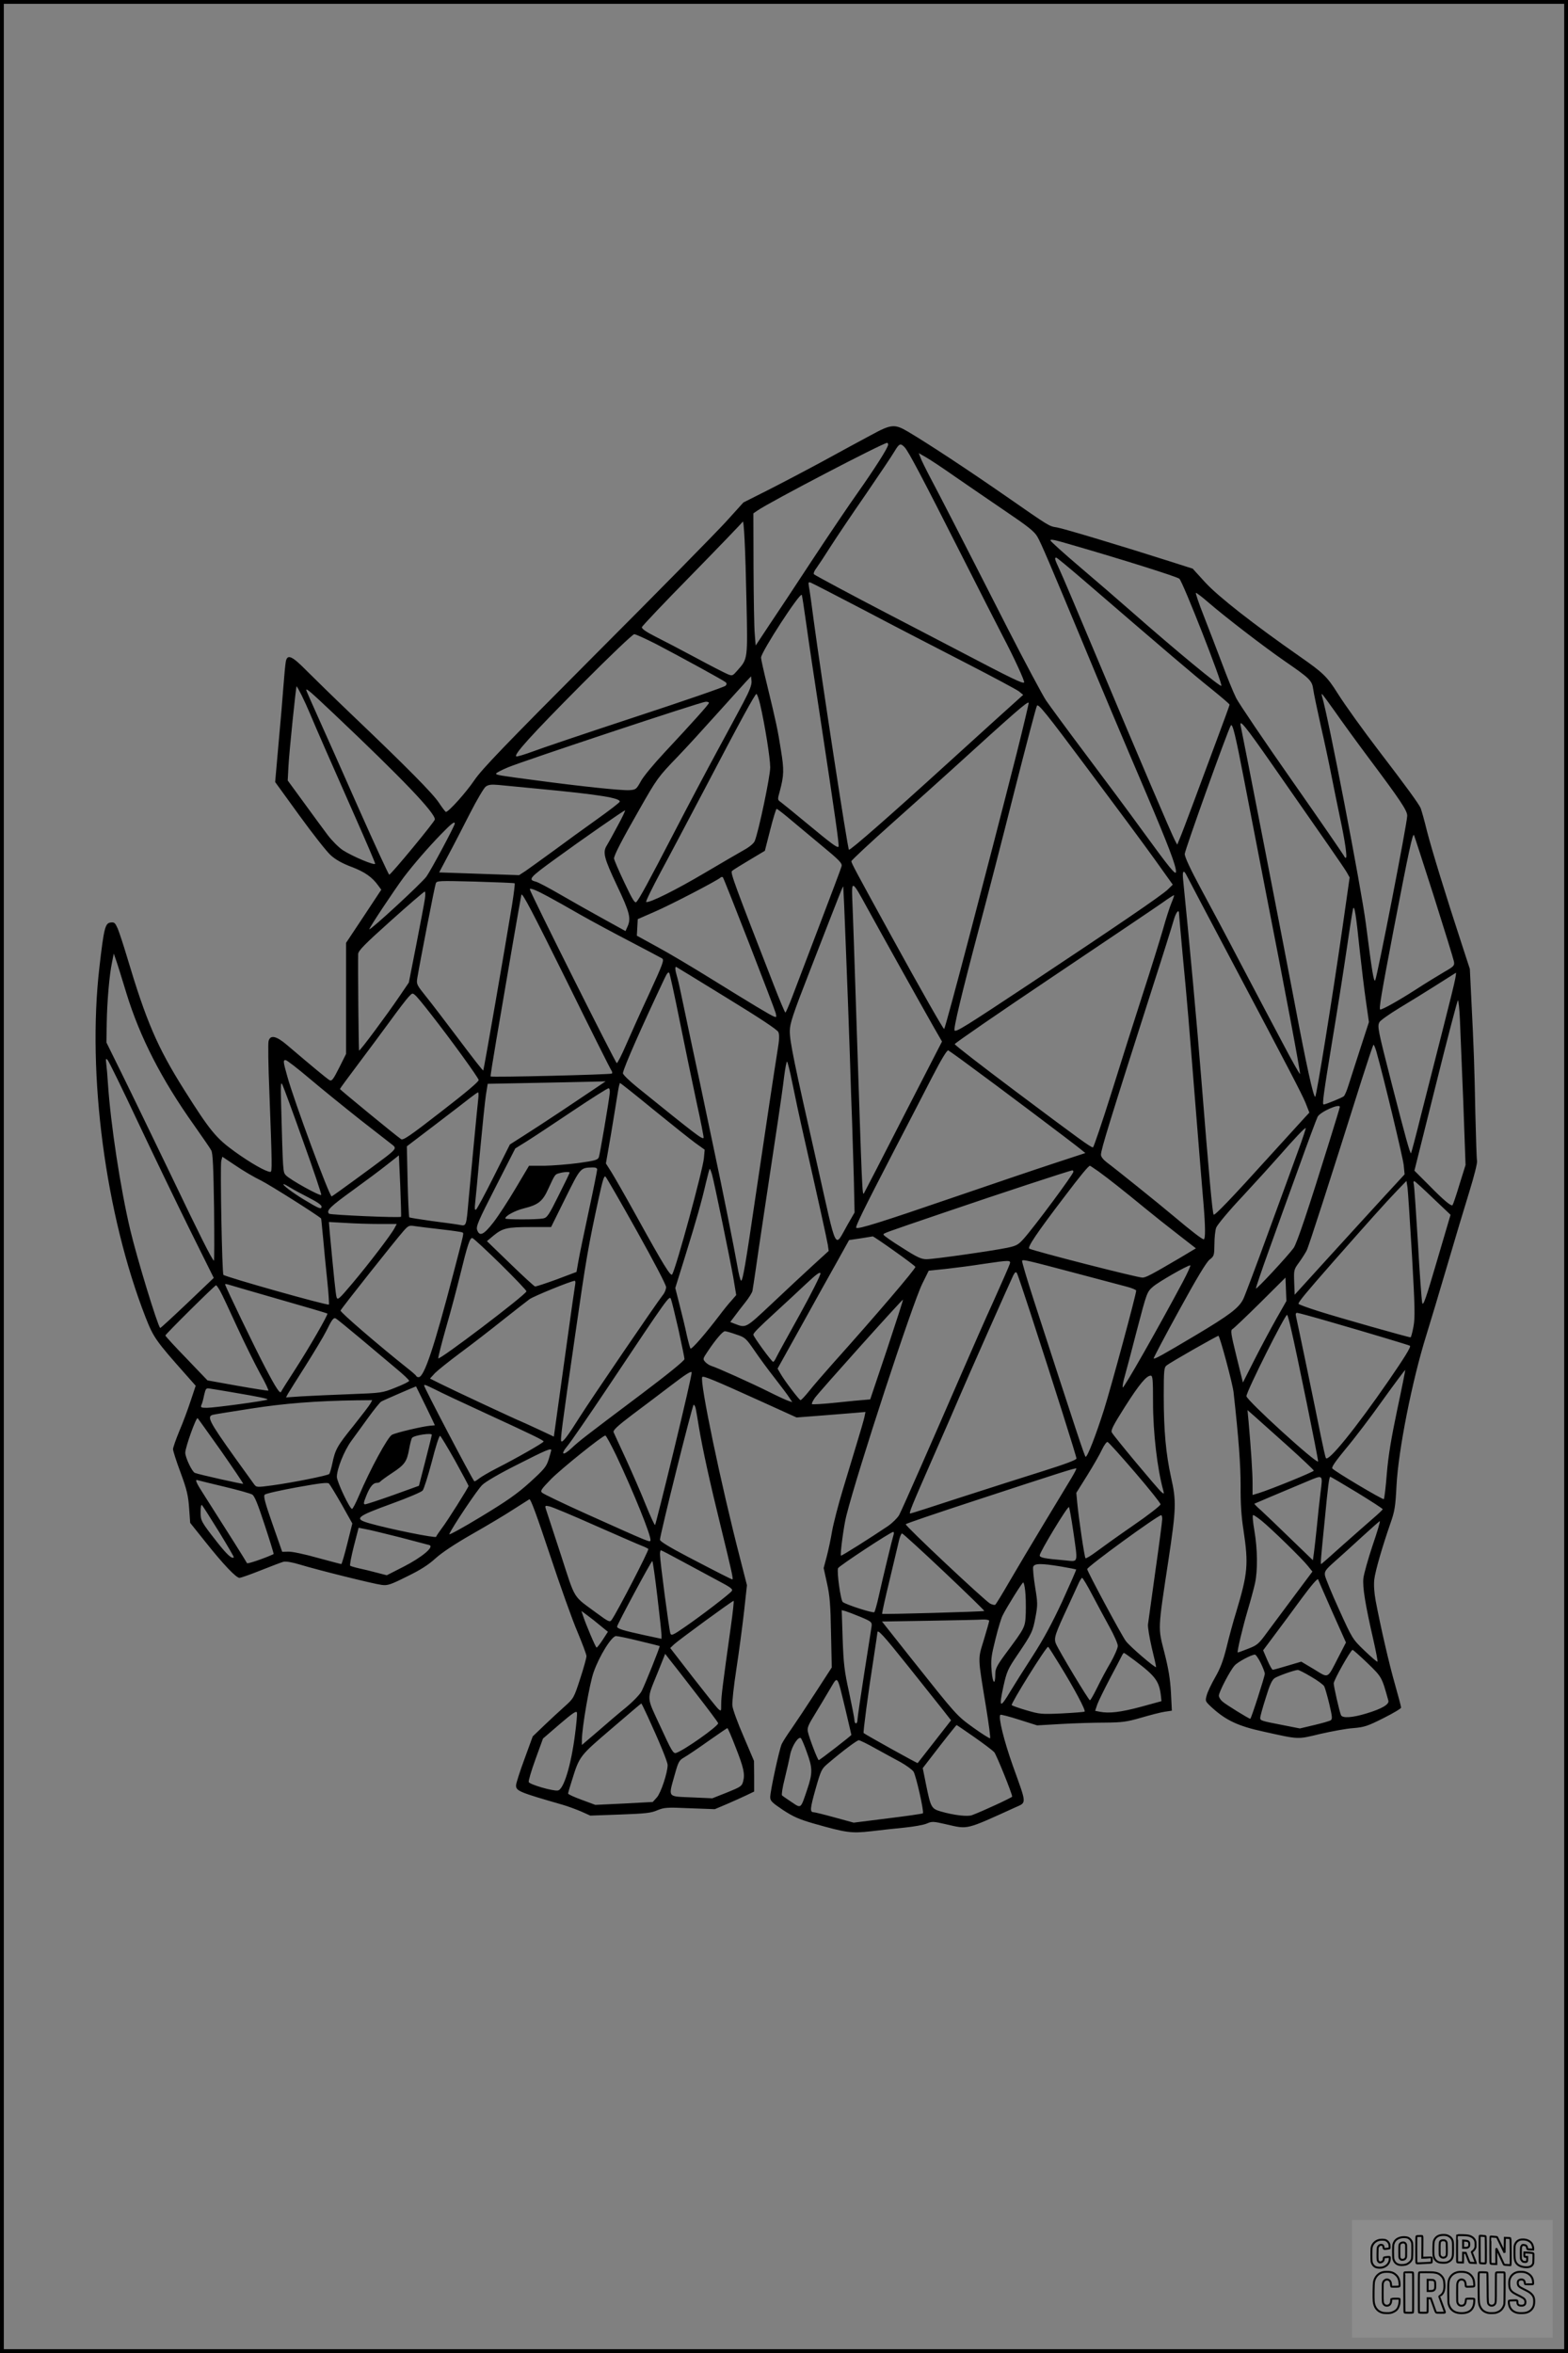 <?xml version="1.0" encoding="UTF-8"?>
<svg xmlns="http://www.w3.org/2000/svg" version="1.0" width="1024pt" height="1536pt" viewBox="0 0 1024 1536" preserveAspectRatio="xMidYMid meet">
  <rect x="0" y="0" width="1024" height="1536" fill="#808080" stroke="none"/>
  <g transform="translate(0.00 0.00) scale(1)">
    <g transform="translate(0,1536) scale(0.1,-0.1)" fill="#000000" stroke="none">
      <path d="M5685 12518 c-60 -32 -202 -109 -315 -171 -113 -61 -275 -146 -360 -189 l-155 -78 -115 -127 c-63 -69 -445 -458 -849 -862 -604 -606 -744 -752 -793 -824 -54 -80 -169 -208 -186 -207 -4 1 -24 27 -45 59 -39 60 -210 233 -572 578 -110 105 -240 232 -290 282 -100 102 -130 114 -139 59 -3 -18 -10 -89 -15 -158 -5 -69 -19 -237 -32 -375 l-22 -250 158 -218 c87 -120 179 -237 205 -260 32 -29 75 -53 136 -76 87 -33 135 -67 175 -123 l19 -26 -115 -174 -115 -173 0 -363 0 -362 -45 -90 c-39 -77 -48 -89 -63 -81 -15 8 -115 91 -276 228 -71 61 -111 70 -122 27 -4 -14 -2 -162 5 -327 18 -482 19 -527 7 -527 -28 0 -131 59 -231 131 -124 89 -164 138 -333 406 -175 278 -247 446 -373 868 -23 77 -50 159 -60 183 -17 38 -22 43 -46 40 -36 -4 -44 -33 -74 -294 -81 -702 40 -1612 302 -2284 52 -132 67 -153 266 -377 l61 -69 -33 -99 c-18 -55 -51 -144 -74 -197 -22 -54 -41 -107 -41 -118 0 -11 22 -80 49 -152 41 -111 50 -149 56 -231 l7 -98 100 -125 c117 -147 200 -234 222 -234 9 0 71 22 139 49 67 27 134 52 148 56 16 4 58 -3 110 -19 111 -34 477 -125 531 -132 39 -5 56 0 166 55 89 43 141 77 187 119 41 37 125 93 237 157 95 54 216 126 268 160 52 33 100 64 107 68 8 5 47 -101 133 -359 67 -202 148 -430 181 -506 32 -77 59 -148 59 -159 0 -11 -18 -77 -41 -147 -41 -126 -42 -128 -102 -182 -34 -30 -94 -86 -135 -125 l-73 -70 -54 -148 c-30 -81 -55 -159 -55 -172 0 -36 22 -45 300 -125 36 -10 92 -31 125 -45 l60 -27 195 7 c164 6 203 10 243 28 45 18 61 20 211 13 l164 -6 78 33 c44 19 102 45 129 58 l50 24 0 100 -1 100 -68 160 c-38 87 -71 177 -73 200 -3 22 9 130 26 240 17 110 39 278 50 374 l19 173 -44 172 c-125 482 -266 1158 -248 1187 6 10 80 -21 378 -156 l238 -108 157 12 c86 7 187 15 225 18 l68 6 -7 -34 c-4 -18 -25 -92 -47 -163 -22 -72 -64 -212 -94 -311 -30 -99 -61 -220 -70 -270 -8 -49 -24 -124 -35 -166 l-20 -75 22 -100 c18 -80 23 -141 26 -324 l5 -225 -107 -165 c-59 -91 -129 -196 -156 -235 -27 -38 -56 -83 -64 -100 -16 -35 -75 -307 -75 -347 0 -24 13 -36 83 -83 67 -44 105 -61 202 -89 212 -60 244 -65 375 -50 63 8 162 18 220 24 58 6 121 17 142 26 34 15 42 15 128 -5 144 -33 123 -38 449 110 77 35 78 15 -14 271 -58 163 -97 319 -82 334 3 3 58 -11 123 -32 l117 -37 156 9 c86 5 215 9 286 9 115 1 143 5 237 32 58 17 127 35 154 39 l47 7 -6 119 c-5 87 -16 156 -43 261 -42 165 -44 138 27 605 50 333 52 383 17 537 -34 155 -48 305 -48 534 0 163 2 185 18 197 25 21 330 194 339 194 9 0 93 -313 99 -369 33 -296 46 -472 46 -611 -1 -114 5 -203 19 -290 33 -221 28 -280 -47 -530 -20 -63 -48 -168 -64 -234 -22 -88 -41 -138 -74 -195 -24 -42 -49 -94 -55 -116 -11 -40 -11 -40 33 -81 92 -84 172 -122 339 -158 234 -52 218 -51 368 -15 74 17 171 35 215 38 73 6 95 13 198 65 64 32 116 63 116 69 0 7 -18 75 -40 152 -39 136 -93 372 -126 545 -10 55 -13 104 -9 140 7 58 53 215 105 365 28 79 33 108 40 246 12 233 102 687 195 984 24 77 85 280 135 450 50 171 116 390 146 487 30 97 53 187 50 200 -3 13 -7 151 -11 308 -6 308 -10 424 -26 740 l-10 205 -49 150 c-108 329 -202 636 -231 750 -16 66 -35 133 -41 149 -11 27 -94 141 -274 376 -101 132 -220 297 -269 375 -68 108 -94 133 -243 237 -304 212 -537 394 -622 487 l-81 89 -157 50 c-297 95 -690 213 -729 219 -53 8 -47 5 -335 205 -248 172 -503 340 -638 420 -88 52 -110 50 -245 -24z m115 -61 c0 -19 -87 -155 -201 -317 -53 -74 -185 -270 -294 -435 -108 -165 -236 -358 -284 -429 l-86 -130 -6 75 c-4 41 -7 235 -8 431 l-1 357 28 19 c79 55 813 438 845 441 4 1 7 -5 7 -12z m109 -18 c25 -28 111 -190 371 -704 117 -231 238 -469 270 -530 75 -143 144 -294 138 -300 -9 -9 -76 23 -423 205 -187 98 -392 204 -455 237 -248 129 -485 256 -494 264 -5 5 1 22 16 41 13 18 56 83 94 143 39 61 142 214 230 341 87 127 171 252 186 278 31 52 39 55 67 25z m326 -189 c77 -53 224 -154 327 -224 151 -102 193 -135 213 -170 23 -39 85 -184 300 -701 115 -278 250 -598 414 -982 140 -330 191 -463 191 -503 0 -28 -38 18 -225 275 -76 105 -238 323 -360 485 -122 162 -240 323 -264 358 -23 35 -135 244 -248 465 -327 642 -442 865 -504 982 -32 61 -63 123 -68 139 l-11 28 47 -27 c27 -15 111 -71 188 -125z m-1360 -818 c8 -374 9 -372 -57 -446 -34 -39 -35 -40 -68 -26 -19 8 -113 56 -209 108 -97 52 -216 114 -264 138 -59 30 -87 50 -85 60 2 8 149 163 328 345 179 183 327 337 330 343 8 19 18 -174 25 -522z m2125 371 c329 -95 688 -208 702 -221 23 -20 285 -688 274 -699 -8 -8 -291 225 -596 493 -75 66 -222 193 -328 283 -106 90 -192 168 -192 173 0 10 24 5 140 -29z m75 -229 c534 -460 732 -629 838 -713 64 -52 117 -97 117 -101 0 -4 -38 -108 -84 -231 -46 -123 -115 -309 -154 -414 -39 -104 -78 -208 -88 -230 l-16 -39 -15 28 c-24 46 -243 558 -498 1166 -128 305 -244 579 -259 609 -27 58 -31 71 -18 71 4 0 84 -66 177 -146z m-1420 -203 c187 -99 482 -251 655 -340 173 -89 328 -172 344 -184 l28 -23 -193 -174 c-106 -96 -247 -224 -314 -285 -354 -322 -624 -559 -631 -552 -9 8 -180 1125 -230 1497 -13 102 -27 200 -31 219 -5 31 -4 33 13 27 10 -4 172 -87 359 -185z m2237 56 c106 -92 365 -291 497 -382 164 -113 179 -127 187 -183 3 -26 26 -132 49 -237 24 -104 55 -250 69 -322 14 -73 40 -197 56 -275 34 -159 50 -268 39 -268 -4 0 -9 6 -12 13 -3 7 -154 227 -337 488 -183 261 -348 505 -367 542 -19 38 -60 139 -92 225 -33 87 -86 226 -119 310 -33 83 -56 152 -52 152 5 0 42 -28 82 -63z m-2627 -137 c14 -102 55 -376 91 -610 100 -659 126 -841 120 -847 -8 -9 -41 15 -204 150 -83 69 -161 132 -173 141 -22 15 -22 16 -6 73 27 102 28 138 7 266 -21 135 -31 180 -90 424 -22 89 -40 170 -40 180 0 36 252 424 266 410 2 -2 15 -86 29 -187z m-977 -136 c164 -86 433 -233 450 -247 9 -7 9 -13 1 -23 -6 -8 -273 -100 -593 -205 -319 -105 -621 -207 -670 -226 -49 -18 -96 -32 -103 -31 -25 5 92 135 426 471 187 188 333 327 343 327 10 0 75 -30 146 -66z m566 -381 c-31 -59 -110 -205 -174 -323 -64 -118 -188 -352 -275 -520 -172 -332 -230 -438 -249 -458 -10 -10 -25 14 -79 128 -37 78 -67 148 -67 156 0 21 52 122 165 319 116 204 122 212 250 345 56 58 171 184 257 280 87 96 172 191 190 210 l33 35 3 -32 c2 -23 -12 -61 -54 -140z m-2885 50 c16 -32 41 -87 56 -123 38 -91 145 -335 296 -676 71 -160 129 -296 129 -302 0 -15 -147 47 -211 88 -28 19 -70 61 -99 99 -27 36 -97 131 -155 211 l-106 145 5 95 c5 96 49 520 53 520 2 0 16 -26 32 -57z m214 -125 c448 -424 657 -643 657 -687 0 -14 -287 -361 -298 -361 -4 0 -95 197 -202 438 -106 240 -226 510 -267 600 -40 89 -73 164 -73 167 0 14 25 -8 183 -157z m2781 65 c31 -134 66 -352 66 -413 0 -57 -75 -416 -101 -480 -6 -15 -33 -38 -69 -58 -32 -18 -149 -86 -259 -151 -186 -110 -360 -197 -381 -189 -5 2 39 91 96 198 58 107 184 346 281 530 237 453 334 630 343 630 4 0 15 -30 24 -67z m3752 -45 c43 -62 144 -201 224 -308 206 -275 250 -341 250 -375 0 -48 -195 -1047 -209 -1074 -9 -15 -20 48 -61 369 -30 232 -247 1358 -286 1483 -3 9 -3 17 -1 17 2 0 40 -51 83 -112z m-4086 54 c0 -9 -107 -128 -291 -325 -70 -75 -140 -159 -155 -189 -28 -50 -31 -53 -72 -56 -48 -4 -321 25 -612 64 -244 32 -260 35 -260 44 0 5 35 23 78 41 100 42 1260 427 1290 428 12 1 22 -3 22 -7z m2010 -328 c-191 -751 -464 -1791 -474 -1801 -4 -5 -147 246 -348 612 -233 424 -258 471 -258 483 0 6 120 118 267 249 147 131 322 288 388 348 418 380 498 450 503 437 1 -4 -34 -152 -78 -328z m901 -694 l118 -165 -32 -31 c-37 -37 -343 -245 -902 -616 -418 -277 -480 -316 -491 -305 -9 9 46 239 161 672 53 198 157 601 231 895 75 294 140 543 146 553 8 16 60 -48 330 -410 176 -235 374 -502 439 -593z m768 618 c349 -500 466 -668 486 -702 l19 -34 -47 -329 c-63 -441 -170 -1103 -178 -1103 -12 0 -57 204 -130 590 -55 293 -347 1791 -356 1829 -13 55 29 3 206 -251z m-184 -100 c31 -161 94 -486 140 -723 129 -658 225 -1167 225 -1195 0 -8 -51 82 -113 200 -63 118 -185 350 -272 515 -86 165 -205 388 -263 495 -68 126 -105 206 -105 225 0 24 280 805 301 839 11 18 31 -65 87 -356z m-4600 -58 c391 -37 530 -60 522 -84 -2 -6 -68 -57 -148 -114 -79 -56 -207 -149 -284 -206 -77 -56 -159 -115 -182 -131 l-43 -28 -261 9 -261 9 61 115 c34 63 97 186 141 272 44 86 90 164 102 173 18 13 36 15 83 11 33 -3 155 -15 270 -26z m1617 -183 c35 -29 130 -109 211 -176 131 -108 148 -126 143 -146 -3 -13 -70 -190 -147 -392 -77 -202 -157 -412 -177 -465 -21 -54 -40 -98 -43 -98 -3 0 -38 82 -77 183 -253 649 -283 730 -272 741 6 6 57 38 113 71 l102 61 35 137 c19 75 38 137 42 137 3 0 35 -24 70 -53z m-1109 -59 c-30 -57 -62 -114 -70 -127 -28 -44 -19 -81 65 -259 85 -179 95 -217 69 -273 l-12 -27 -145 80 c-80 44 -206 115 -280 158 -74 43 -147 82 -162 85 -51 13 -40 26 127 147 170 124 449 318 457 318 3 0 -18 -46 -49 -102z m-1063 16 c0 -15 -155 -304 -185 -346 -33 -45 -365 -351 -373 -344 -4 5 162 255 226 341 65 85 154 188 241 278 69 71 91 88 91 71z m6394 -475 c69 -218 128 -409 131 -425 5 -27 1 -32 -62 -68 -37 -22 -123 -74 -189 -117 -112 -72 -214 -129 -230 -129 -10 0 5 91 87 520 101 524 124 629 133 619 2 -2 60 -182 130 -400z m-1616 139 c18 -36 153 -291 297 -563 371 -701 457 -866 481 -924 l25 -64 -29 -31 c-16 -17 -116 -128 -224 -246 -264 -292 -365 -396 -372 -389 -8 7 -31 264 -81 889 -28 356 -76 875 -119 1303 -5 51 4 61 22 25z m-2855 -448 c91 -234 169 -438 173 -454 6 -26 5 -28 -11 -22 -24 9 -142 80 -410 246 -121 75 -280 170 -353 209 l-133 73 3 54 3 54 112 49 c104 45 406 202 428 222 5 5 12 6 16 2 4 -5 81 -199 172 -433z m-1532 394 c3 -2 -5 -65 -17 -141 -45 -275 -184 -1077 -188 -1081 -3 -2 -73 88 -157 200 -84 111 -181 239 -216 282 -61 76 -64 81 -58 120 17 103 114 603 121 619 6 18 20 18 258 12 138 -4 254 -9 257 -11z m2301 -158 c80 -146 356 -641 437 -783 l53 -92 -251 -488 c-137 -268 -254 -495 -259 -503 -11 -17 -12 18 -47 1075 -13 407 -26 786 -29 843 -5 128 -1 126 96 -52z m-138 -261 c9 -214 20 -529 26 -700 5 -170 12 -371 15 -445 2 -74 7 -236 11 -360 l5 -225 -46 -80 c-88 -153 -65 -199 -198 392 -152 671 -180 806 -179 873 0 47 19 106 130 390 212 546 217 558 219 552 1 -4 9 -182 17 -397z m-1944 332 c41 -22 136 -75 210 -118 74 -42 221 -121 325 -175 105 -55 198 -104 208 -110 16 -9 9 -30 -83 -230 -56 -120 -124 -272 -152 -336 -28 -65 -55 -118 -60 -118 -8 0 -568 1118 -568 1135 0 11 43 -6 120 -48z m-805 -14 c-4 -27 -29 -160 -56 -298 l-49 -249 -62 -91 c-80 -118 -258 -358 -263 -353 -3 3 -8 556 -6 630 1 22 40 62 213 217 117 105 217 191 222 191 4 0 5 -21 1 -47z m1218 -1121 c5 -7 7 -16 3 -20 -7 -7 -785 -26 -792 -19 -2 1 15 108 37 237 65 385 158 923 164 949 5 18 73 -113 292 -555 157 -319 290 -585 296 -592z m3657 1093 c-11 -26 -36 -103 -55 -172 -20 -69 -78 -256 -130 -416 -52 -161 -145 -453 -206 -649 -62 -197 -117 -358 -121 -358 -15 0 -84 50 -503 364 -220 165 -400 304 -400 310 0 6 289 205 641 441 353 237 674 453 715 482 40 29 75 51 76 49 2 -2 -6 -25 -17 -51z m1230 -310 c12 -110 30 -260 41 -334 l19 -133 -56 -172 c-30 -94 -65 -200 -76 -236 -11 -36 -25 -70 -32 -76 -9 -9 -119 -54 -132 -54 -10 0 0 72 55 407 33 197 76 471 96 608 20 138 39 257 42 265 9 21 19 -44 43 -275z m-1180 240 c0 -8 11 -131 24 -273 31 -321 37 -401 86 -1012 22 -272 44 -548 50 -612 12 -145 13 -228 1 -228 -11 0 -81 54 -201 155 -95 80 -375 305 -433 348 -22 17 -37 36 -37 49 0 33 55 212 345 1118 63 195 121 381 130 413 15 53 35 77 35 42z m-6874 -520 c88 -286 228 -560 442 -861 54 -77 105 -150 112 -164 10 -19 14 -111 18 -375 2 -192 2 -348 -1 -345 -18 18 -89 159 -281 560 -121 250 -264 547 -320 660 l-101 205 2 124 c2 139 17 317 35 401 l11 55 14 -40 c8 -22 39 -121 69 -220z m3922 -30 c219 -134 327 -206 335 -222 8 -19 7 -49 -6 -126 -21 -131 -71 -462 -142 -942 -65 -444 -84 -555 -95 -555 -5 0 -16 44 -25 98 -21 119 -101 518 -150 747 -20 94 -47 222 -60 285 -13 63 -51 243 -85 400 -33 157 -67 317 -75 355 -8 39 -19 86 -25 105 -12 41 -13 63 -2 57 4 -2 153 -93 330 -202z m-309 -150 c33 -165 83 -403 110 -530 28 -126 48 -231 46 -233 -10 -10 -44 16 -434 331 -53 43 -95 84 -93 92 8 43 119 294 272 618 16 34 25 45 31 35 4 -7 35 -148 68 -313z m5065 278 c-3 -21 -41 -175 -84 -343 -43 -168 -106 -415 -140 -550 -33 -134 -63 -246 -65 -248 -6 -6 -37 107 -126 453 -92 359 -95 375 -80 403 6 11 64 52 128 91 65 39 174 106 243 150 69 44 126 80 128 81 2 0 0 -17 -4 -37z m-6690 -233 c131 -167 309 -413 312 -430 2 -10 -82 -81 -244 -206 -206 -160 -250 -190 -263 -180 -39 27 -398 322 -399 327 0 3 53 75 117 160 64 85 159 213 211 284 52 72 106 142 120 157 25 27 26 27 45 10 11 -9 56 -64 101 -122z m6720 -32 c3 -68 13 -310 22 -538 l15 -415 -40 -128 c-21 -71 -42 -131 -45 -134 -9 -9 -58 32 -155 131 l-94 94 139 556 c76 306 142 556 145 556 4 0 10 -55 13 -122z m-546 -210 c49 -173 174 -695 179 -743 l6 -61 -129 -140 c-71 -77 -232 -254 -359 -393 l-230 -253 -3 82 c-3 79 -2 83 31 128 19 26 41 61 50 78 14 27 151 453 360 1116 40 125 74 228 77 228 3 0 11 -19 18 -42z m-2653 -97 c146 -106 686 -512 726 -546 l27 -22 -207 -68 c-113 -37 -408 -137 -656 -222 -466 -160 -622 -209 -633 -198 -7 7 41 106 245 500 86 165 198 382 250 483 62 120 99 180 106 175 7 -4 71 -49 142 -102z m-5434 -366 c101 -214 254 -531 339 -703 l156 -314 -173 -165 c-96 -91 -175 -164 -177 -162 -18 19 -151 454 -195 639 -65 274 -128 689 -146 955 -3 50 -8 108 -11 130 -4 35 -3 38 9 25 8 -8 97 -190 198 -405z m1121 284 c79 -67 230 -189 336 -273 107 -83 200 -156 208 -162 22 -18 17 -27 -43 -74 -65 -50 -352 -260 -357 -260 -15 0 -246 625 -289 781 -28 99 -29 109 -12 109 8 0 79 -55 157 -121z m3152 -26 c15 -76 49 -235 76 -353 89 -392 149 -664 156 -705 l6 -41 -103 -94 c-57 -52 -177 -164 -267 -249 -176 -165 -169 -161 -245 -132 l-28 11 28 37 c15 21 47 62 70 91 24 30 45 64 47 75 2 12 12 74 21 137 15 109 80 539 145 970 16 107 35 239 41 293 7 53 15 97 19 97 3 0 19 -62 34 -137z m-3195 -381 c68 -188 121 -347 119 -352 -4 -12 -206 100 -231 128 -19 21 -19 12 -31 462 -4 130 -2 151 8 130 7 -14 68 -179 135 -368z m1911 345 c-36 -24 -135 -90 -221 -148 -86 -57 -197 -130 -248 -162 l-91 -58 -105 -209 c-57 -114 -110 -212 -116 -216 -9 -5 -10 6 -6 42 3 27 18 180 32 339 15 160 32 324 38 365 l12 75 260 5 c143 3 316 6 385 8 l125 3 -65 -44z m378 -141 c118 -96 241 -194 274 -218 l60 -43 -5 -55 c-7 -77 -179 -709 -207 -759 -9 -17 -56 59 -230 374 -73 132 -149 265 -168 295 l-35 55 33 190 c17 104 37 223 43 263 6 39 13 72 16 72 4 0 102 -78 219 -174z m-286 108 c-6 -59 -64 -398 -71 -418 -7 -18 -25 -23 -132 -38 -68 -9 -169 -17 -224 -18 l-100 0 -88 -148 c-48 -81 -113 -181 -145 -222 -63 -81 -90 -94 -106 -49 -8 23 8 60 120 279 l129 253 74 46 c40 25 175 114 300 198 124 83 231 151 236 149 6 -1 9 -16 7 -32z m-858 -31 c-7 -59 -52 -534 -64 -668 -15 -173 -14 -169 -58 -161 -20 4 -101 15 -180 25 -79 11 -146 22 -149 24 -3 3 -8 109 -11 235 l-5 229 184 140 c101 77 204 156 229 176 25 19 48 36 52 36 3 1 4 -16 2 -36z m5626 -59 c0 -4 -30 -102 -66 -218 -140 -451 -214 -672 -236 -703 -39 -53 -243 -273 -246 -264 -1 4 36 115 84 247 47 131 135 376 196 543 60 168 116 317 123 331 17 32 145 89 145 64z m-270 -280 c-28 -77 -116 -319 -197 -539 -80 -220 -154 -416 -164 -436 -29 -58 -92 -105 -310 -235 -217 -129 -269 -158 -275 -152 -2 2 72 143 165 312 116 212 179 316 200 333 30 23 31 28 32 101 0 42 5 92 12 109 7 18 84 111 173 205 88 95 196 214 239 263 96 110 168 186 172 181 2 -2 -19 -66 -47 -142z m-5861 -437 c-11 -8 -462 12 -470 20 -20 20 7 46 155 153 83 60 185 136 226 169 l75 59 9 -200 c4 -109 7 -200 5 -201z m-913 236 c56 -28 359 -219 391 -247 1 0 6 -57 13 -126 6 -69 18 -194 27 -278 9 -84 13 -155 11 -158 -9 -8 -675 180 -689 194 -9 10 -22 711 -14 744 l7 27 87 -58 c48 -33 123 -77 167 -98z m5468 60 c65 -47 171 -131 300 -237 56 -46 154 -124 219 -174 l117 -91 -107 -64 c-184 -108 -220 -127 -242 -127 -35 0 -709 173 -739 189 -14 8 47 100 231 341 105 139 156 200 165 200 2 0 27 -17 56 -37z m-3274 13 c0 -7 -24 -128 -54 -267 -30 -140 -61 -287 -68 -328 l-13 -74 -130 -49 c-71 -26 -135 -47 -141 -46 -6 2 -80 69 -163 150 l-151 146 44 37 c59 48 89 55 243 55 l132 0 93 188 c99 200 98 199 176 201 21 1 32 -4 32 -13z m750 -33 c16 -58 116 -544 139 -673 l19 -114 -31 -36 c-18 -19 -54 -64 -81 -100 -91 -119 -179 -221 -187 -213 -3 5 -14 44 -24 88 -9 44 -30 131 -46 193 l-29 114 64 206 c76 245 107 355 136 480 12 50 23 92 25 92 2 0 9 -17 15 -37z m2360 18 c0 -16 -255 -360 -326 -439 -34 -38 -48 -45 -104 -57 -102 -21 -482 -75 -529 -75 -35 0 -61 12 -161 76 -66 41 -120 79 -120 84 0 10 -17 4 415 151 334 114 802 268 818 269 4 0 7 -4 7 -9z m-3290 -6 c0 -3 -32 -70 -72 -149 -64 -129 -75 -145 -101 -150 -39 -8 -247 -8 -247 0 0 17 62 51 122 66 93 23 122 46 158 126 44 95 44 96 71 103 30 9 69 11 69 4z m439 -381 c109 -195 191 -351 191 -366 0 -14 -9 -37 -20 -50 -46 -59 -468 -678 -544 -798 -74 -118 -111 -168 -120 -159 -8 7 2 85 90 693 72 503 86 581 155 899 26 119 35 146 44 135 7 -7 99 -166 204 -354z m5062 -156 c19 -338 21 -408 10 -467 -7 -39 -16 -71 -19 -71 -15 0 -474 130 -599 170 -73 23 -133 45 -133 49 0 13 49 72 229 277 223 253 339 383 415 462 l61 63 7 -43 c3 -24 16 -222 29 -440z m139 369 l113 -107 -89 -302 c-73 -249 -90 -297 -96 -273 -4 17 -17 192 -28 391 -12 198 -24 371 -27 383 -4 14 -2 22 4 20 6 -2 61 -52 123 -112z m-7462 69 c21 -13 75 -42 120 -65 51 -26 82 -47 82 -57 0 -21 -15 -15 -113 44 -78 47 -149 101 -134 102 4 0 24 -11 45 -24z m579 -236 l114 0 -15 -28 c-22 -42 -167 -232 -275 -360 -87 -103 -96 -111 -103 -90 -6 20 -18 140 -44 417 l-6 74 107 -6 c60 -4 159 -7 222 -7z m403 -35 c72 -8 134 -17 139 -20 11 -6 14 8 -56 -260 -128 -491 -193 -685 -229 -685 -7 0 -14 3 -16 8 -1 4 -25 25 -53 47 -189 150 -445 370 -441 380 5 14 362 464 411 519 32 36 37 38 74 32 22 -3 99 -13 171 -21z m2960 -141 c74 -52 136 -99 138 -104 4 -10 -262 -322 -542 -634 -54 -61 -122 -139 -149 -173 -28 -35 -54 -63 -59 -63 -8 0 -106 128 -132 175 l-18 31 158 284 c87 157 192 346 234 420 l75 135 75 11 c41 7 77 12 80 13 3 0 66 -42 140 -95z m-2570 -87 c94 -93 170 -172 168 -177 -10 -27 -572 -453 -576 -437 -1 7 22 99 52 204 31 106 71 259 91 340 48 197 64 245 80 241 8 -2 91 -79 185 -171z m3770 -62 c140 -37 283 -75 317 -84 35 -9 63 -21 63 -26 0 -25 -165 -635 -211 -780 -53 -166 -107 -305 -119 -305 -6 0 -58 158 -336 1014 -46 142 -82 262 -79 266 6 9 22 6 365 -85z m-446 63 c-4 -13 -51 -120 -104 -238 -54 -118 -148 -332 -210 -475 -185 -426 -388 -888 -408 -925 -11 -19 -43 -51 -73 -72 -113 -76 -304 -197 -307 -193 -7 6 19 199 35 260 74 294 431 1383 496 1515 l42 85 115 12 c63 7 171 21 240 32 177 26 183 26 174 -1z m1131 -115 c-159 -298 -390 -705 -393 -690 -2 9 4 42 13 72 9 31 45 167 80 303 64 243 65 248 104 282 35 31 223 139 244 140 5 0 -17 -48 -48 -107z m-2503 -216 c-77 -138 -146 -264 -153 -279 -7 -16 -16 -28 -20 -28 -9 0 -129 164 -129 177 0 12 31 43 151 153 57 52 144 133 194 180 67 63 91 80 93 67 2 -9 -59 -131 -136 -270z m1507 13 c159 -488 301 -938 301 -951 0 -9 -75 -37 -218 -82 -119 -37 -362 -115 -539 -172 -176 -58 -324 -105 -328 -105 -11 0 3 35 150 370 79 179 155 354 170 390 40 95 335 760 352 794 12 22 17 26 24 15 5 -8 44 -124 88 -259z m1606 -39 c-36 -64 -100 -183 -142 -266 l-76 -150 -42 170 c-37 151 -40 171 -26 179 9 5 90 82 181 172 l165 164 3 -77 3 -76 -66 -116z m-4579 222 c-3 -16 -26 -176 -51 -358 -25 -181 -55 -398 -67 -482 l-21 -151 -96 45 c-53 25 -105 48 -116 53 -36 14 -458 211 -529 247 l-68 34 33 36 c19 19 93 78 164 131 72 53 195 148 275 212 80 63 160 126 178 139 28 20 271 119 295 120 5 1 6 -11 3 -26z m-1932 -95 c171 -49 312 -90 314 -93 6 -6 -117 -220 -214 -370 -46 -71 -86 -134 -88 -140 -7 -16 -33 22 -105 160 -64 121 -261 530 -261 541 0 3 10 2 23 -2 12 -4 161 -47 331 -96z m-386 54 c12 -21 61 -126 110 -233 49 -107 117 -243 150 -304 34 -60 58 -111 54 -113 -4 -1 -95 13 -202 32 l-195 35 -137 143 c-76 78 -138 146 -138 150 0 8 322 327 331 328 3 0 15 -17 27 -38z m2993 -252 c21 -96 39 -183 39 -192 0 -10 -108 -98 -282 -229 -366 -275 -405 -305 -455 -352 -56 -53 -76 -44 -28 13 21 25 139 196 262 380 404 605 405 606 415 579 5 -13 27 -103 49 -199z m1361 -131 l-109 -324 -34 -3 c-19 -1 -103 -9 -187 -18 -85 -9 -156 -13 -159 -10 -4 3 5 21 18 40 30 42 572 646 576 642 2 -1 -46 -149 -105 -327z m2902 180 c233 -67 509 -150 514 -154 8 -7 -37 -79 -141 -230 -212 -307 -393 -531 -408 -503 -4 7 -19 74 -34 148 -33 166 -153 743 -161 776 -4 16 -2 24 7 24 7 0 107 -27 223 -61z m-264 -38 c36 -150 181 -862 178 -871 -7 -20 -468 400 -468 426 0 31 256 541 266 531 3 -3 14 -41 24 -86z m-6079 -66 c79 -66 183 -154 232 -195 50 -41 90 -79 89 -84 0 -5 -40 -25 -89 -44 -87 -35 -90 -35 -298 -43 -115 -4 -257 -11 -313 -14 l-104 -7 12 23 c7 12 59 95 115 183 56 89 117 190 135 226 40 81 49 92 65 82 7 -4 77 -61 156 -127z m2456 24 c59 -19 64 -24 120 -105 32 -47 92 -129 134 -182 42 -54 84 -110 94 -126 l19 -29 -24 8 c-14 4 -72 31 -130 60 -108 54 -338 158 -376 169 -12 4 -29 15 -39 26 -16 18 -15 21 16 67 51 77 99 133 113 133 7 0 40 -9 73 -21z m-405 -751 c-65 -268 -121 -490 -124 -493 -3 -3 -30 56 -61 132 -30 76 -89 210 -129 298 -41 88 -77 167 -81 176 -4 13 26 41 121 113 70 52 186 140 257 194 94 72 131 95 132 83 2 -9 -50 -235 -115 -503z m4723 261 c-39 -186 -58 -298 -68 -416 -7 -90 -16 -166 -20 -169 -6 -6 -319 180 -336 200 -7 8 22 49 88 129 54 64 163 207 241 317 79 110 145 198 147 197 1 -2 -22 -118 -52 -258z m-1595 48 c0 -198 28 -437 67 -577 6 -23 5 -24 -12 -10 -23 19 -311 364 -324 389 -8 14 9 47 85 167 94 148 141 204 169 204 13 0 15 -27 15 -173z m-4687 82 c34 -18 181 -87 327 -154 315 -145 380 -177 380 -185 0 -8 -177 -109 -305 -174 -49 -25 -102 -56 -117 -68 -15 -12 -29 -20 -31 -17 -21 27 -327 611 -327 624 0 9 10 5 73 -26z m-64 -105 c34 -70 61 -127 61 -128 0 0 -14 -2 -32 -3 -47 -4 -219 -44 -248 -59 -27 -13 -143 -226 -215 -396 -21 -49 -41 -88 -46 -88 -15 0 -99 178 -99 209 0 52 47 169 93 233 25 35 77 105 114 157 38 52 75 98 83 102 11 7 215 95 227 99 0 0 28 -57 62 -126z m-1254 86 c166 -28 227 -41 222 -46 -7 -8 -348 -54 -395 -54 -38 0 -43 2 -37 18 5 9 13 38 18 65 11 45 12 47 41 42 17 -2 85 -14 151 -25z m894 -72 c-7 -13 -57 -78 -111 -146 -106 -131 -119 -154 -138 -247 -7 -33 -16 -63 -20 -67 -8 -10 -238 -56 -370 -74 -105 -14 -105 -14 -122 9 -9 12 -65 90 -124 172 -171 240 -186 270 -141 280 12 3 123 21 247 40 217 34 422 50 688 54 l103 1 -12 -22z m2125 -35 c3 -16 13 -71 21 -123 25 -146 68 -344 144 -653 70 -286 81 -337 74 -337 -6 0 -89 42 -290 147 -122 64 -183 101 -183 112 0 31 212 881 220 881 5 0 11 -12 14 -27z m3859 -236 c97 -87 177 -163 177 -167 0 -8 -275 -120 -357 -146 l-43 -13 0 77 c0 71 -10 220 -26 402 l-7 75 39 -34 c21 -19 119 -106 217 -194z m-6958 -40 c80 -115 145 -211 143 -213 -4 -3 -287 60 -315 71 -18 6 -63 100 -63 132 0 35 72 236 81 225 4 -4 73 -101 154 -215z m1375 107 c0 -4 -19 -80 -42 -170 l-42 -163 -169 -61 c-93 -33 -175 -60 -183 -60 -11 0 -10 11 7 53 24 61 45 87 70 87 10 0 20 4 23 9 4 5 38 30 76 55 84 55 97 75 112 157 6 35 15 68 19 73 14 17 129 34 129 20z m152 -169 c48 -87 88 -162 88 -165 0 -9 -140 -232 -176 -278 -18 -24 -34 -48 -36 -54 -4 -10 -306 51 -435 88 -104 30 -89 43 147 129 102 37 192 75 200 85 8 9 35 94 60 188 24 95 48 171 54 169 5 -2 49 -75 98 -162z m1053 33 c111 -235 229 -526 223 -553 -3 -14 7 -19 -418 172 -151 68 -282 131 -290 139 -13 12 -5 23 60 90 69 69 334 282 353 283 5 1 37 -59 72 -131z m3387 -109 c92 -107 167 -201 167 -209 0 -8 -79 -70 -177 -137 -97 -67 -206 -145 -242 -172 -36 -27 -68 -46 -71 -43 -7 8 -44 257 -54 362 l-6 65 72 115 c39 63 83 139 96 168 14 29 30 51 36 49 7 -2 87 -91 179 -198z m-3812 144 c0 -3 -8 -30 -17 -60 -15 -48 -29 -64 -122 -149 -84 -76 -150 -122 -320 -225 -117 -71 -210 -122 -207 -114 15 39 183 291 215 321 20 21 117 77 231 134 185 94 220 109 220 93z m3398 -180 c-19 -32 -100 -166 -180 -298 -80 -132 -182 -304 -228 -383 -45 -78 -86 -145 -91 -148 -5 -2 -19 1 -33 8 -36 20 -557 509 -551 518 3 5 198 71 433 148 579 190 676 221 681 216 2 -2 -12 -29 -31 -61z m1626 -95 c-7 -57 -18 -157 -24 -223 -7 -66 -15 -142 -19 -170 l-7 -50 -145 140 c-79 77 -166 160 -192 184 -27 23 -47 44 -45 45 3 2 159 68 343 145 108 45 104 48 89 -71z m237 0 c93 -57 169 -106 169 -110 0 -3 -28 -30 -62 -59 -35 -30 -124 -109 -200 -176 -75 -68 -138 -123 -140 -123 -5 0 -2 38 23 285 22 229 29 285 37 285 2 0 81 -46 173 -102z m-7396 37 c88 -21 170 -44 182 -51 16 -10 36 -60 82 -200 34 -103 60 -188 58 -189 -61 -28 -172 -66 -174 -59 -3 8 -127 205 -279 443 -55 85 -64 107 -41 98 6 -2 84 -21 172 -42z m766 -115 l70 -125 -33 -132 c-18 -73 -36 -133 -39 -133 -4 0 -74 19 -156 41 -81 23 -166 41 -189 40 l-41 -1 -63 180 c-49 140 -61 184 -51 193 6 7 100 28 209 48 150 27 200 33 210 25 7 -7 44 -68 83 -136z m-801 -179 c55 -90 99 -165 97 -167 -12 -12 -43 16 -105 94 -109 139 -112 144 -112 203 0 33 4 49 9 44 6 -6 55 -84 111 -174z m2456 41 c148 -65 285 -125 304 -132 19 -7 39 -17 44 -21 7 -6 -204 -414 -240 -464 -12 -16 -21 -11 -96 44 -161 119 -137 79 -236 384 -49 149 -93 283 -97 296 -7 22 -5 24 22 18 17 -3 151 -59 299 -125z m3123 -37 c31 -216 35 -199 -51 -191 -141 12 -168 18 -168 33 0 21 183 324 191 315 3 -4 16 -74 28 -157z m581 79 c0 -14 -20 -168 -45 -342 -24 -174 -46 -330 -48 -346 -2 -16 9 -83 24 -149 16 -65 29 -123 29 -129 0 -13 -174 136 -198 170 -30 41 -252 455 -252 469 0 16 457 349 483 352 4 1 7 -11 7 -25z m649 -11 c65 -53 267 -250 302 -295 l30 -37 -118 -158 c-65 -87 -145 -195 -178 -239 -55 -76 -65 -84 -125 -107 -35 -14 -65 -25 -67 -24 -5 6 31 159 64 271 20 67 42 148 49 181 18 83 17 220 -4 343 -10 58 -14 102 -8 102 5 0 30 -17 55 -37z m725 -161 c-29 -87 -56 -183 -60 -213 -7 -59 12 -173 67 -413 16 -71 27 -131 25 -133 -3 -3 -40 29 -84 71 -79 76 -80 77 -167 269 -48 105 -89 206 -92 222 -4 27 2 37 64 92 38 33 118 106 179 162 60 55 112 101 115 101 4 0 -17 -71 -47 -158z m-6354 53 c96 -25 183 -48 194 -51 34 -11 -49 -80 -168 -141 l-110 -56 -66 17 c-36 10 -87 22 -115 28 -27 6 -53 14 -58 17 -4 4 7 61 24 128 l31 120 46 -9 c26 -4 125 -29 222 -53z m3226 18 c-9 -28 -72 -289 -96 -398 -12 -55 -26 -104 -30 -109 -8 -8 -182 48 -206 66 -14 10 -40 198 -31 221 5 14 344 237 360 237 5 0 6 -8 3 -17z m330 -244 c146 -138 264 -253 262 -255 -5 -5 -662 -23 -667 -19 -2 3 20 103 49 222 28 120 57 237 62 261 6 23 14 42 19 42 5 0 129 -113 275 -251z m-1717 72 c69 -37 175 -94 234 -126 91 -48 106 -59 95 -72 -17 -21 -198 -160 -303 -232 -79 -55 -91 -60 -97 -44 -8 20 -68 474 -68 517 0 14 3 26 6 26 4 0 63 -31 133 -69z m-156 -233 c15 -128 28 -243 27 -254 l0 -22 -112 24 c-138 30 -178 42 -178 56 0 13 223 428 230 428 3 0 18 -105 33 -232z m2636 196 c53 -9 97 -18 99 -19 2 -2 -39 -95 -90 -207 -67 -144 -123 -248 -194 -358 -55 -85 -120 -188 -144 -228 -70 -118 -78 -113 -47 30 22 97 28 112 94 209 92 136 98 149 116 246 14 75 14 90 -3 193 -10 61 -15 120 -13 131 7 24 50 25 182 3z m205 -187 c32 -61 83 -155 112 -208 30 -54 54 -109 54 -123 0 -14 -21 -63 -47 -109 -27 -45 -66 -119 -88 -164 -22 -45 -43 -82 -47 -82 -8 -1 -202 322 -222 369 -15 37 -7 60 84 255 23 50 50 109 61 133 10 23 22 42 26 42 4 0 35 -51 67 -113z m1567 -110 l89 -199 -50 -97 c-74 -144 -61 -137 -158 -78 l-84 50 -88 -26 c-49 -15 -93 -27 -98 -27 -5 0 -21 29 -36 64 l-27 63 74 99 c41 55 121 162 177 239 65 88 105 134 108 125 3 -8 45 -104 93 -213z m-2006 139 c4 -30 5 -94 4 -143 -4 -98 -1 -92 -136 -274 -52 -71 -63 -93 -63 -125 0 -78 -17 -66 -24 17 -6 74 -3 97 25 209 17 69 38 139 47 155 26 53 127 214 134 215 4 0 10 -24 13 -54z m-1922 -233 c-54 -385 -63 -458 -63 -506 0 -49 0 -50 -20 -32 -10 9 -85 103 -166 207 l-147 190 24 23 c27 26 381 285 390 285 3 0 -5 -75 -18 -167z m847 62 c71 -30 75 -34 72 -61 -2 -16 -24 -154 -48 -307 -24 -153 -44 -290 -44 -303 0 -13 -4 -24 -10 -24 -5 0 -10 9 -10 21 0 11 -16 93 -35 182 -31 140 -36 186 -42 349 l-6 187 24 -6 c13 -4 58 -21 99 -38z m-1698 -58 l48 -39 -33 -51 c-19 -29 -37 -52 -41 -52 -6 0 -72 155 -91 215 l-8 24 39 -29 c22 -16 60 -46 86 -68z m2538 33 c0 -6 -16 -62 -35 -125 -40 -132 -41 -100 16 -448 17 -104 28 -191 25 -194 -3 -3 -52 28 -108 68 -112 81 -108 77 -408 454 l-190 240 307 5 c170 3 327 6 351 8 23 1 42 -3 42 -8z m-533 -292 c98 -123 202 -253 231 -290 l53 -68 -107 -137 c-59 -76 -109 -140 -111 -142 -2 -3 -335 182 -353 196 -4 4 28 251 66 493 13 85 24 158 24 163 0 25 39 -17 197 -215z m-1752 160 c71 -17 131 -32 133 -33 4 -3 -94 -248 -118 -295 -11 -21 -55 -67 -102 -106 -46 -37 -129 -108 -185 -157 l-103 -88 0 33 c1 83 50 368 77 443 38 108 118 235 146 235 12 0 80 -14 152 -32z m2745 -155 c95 -154 173 -300 163 -306 -4 -3 -71 -8 -148 -12 -133 -6 -145 -5 -230 20 -49 14 -93 30 -98 34 -8 8 224 381 238 381 2 0 36 -53 75 -117z m2011 10 c94 -91 93 -90 136 -245 6 -24 -43 -53 -143 -83 -91 -28 -159 -33 -167 -10 -11 27 -47 187 -47 206 0 22 111 218 123 219 4 0 48 -39 98 -87z m-1521 18 c138 -104 161 -136 172 -236 l3 -30 -135 -37 c-131 -35 -206 -44 -268 -32 l-30 6 14 42 c8 22 45 97 81 166 37 69 71 135 77 147 6 13 13 23 16 23 3 0 34 -22 70 -49z m-2866 -214 c80 -103 146 -191 146 -196 0 -20 -224 -178 -275 -194 -18 -6 -30 15 -102 172 -94 203 -92 169 -17 355 l48 120 27 -35 c15 -18 93 -118 173 -222z m3689 198 c15 -31 27 -62 27 -71 0 -17 -89 -294 -95 -294 -9 0 -163 95 -182 113 -13 11 -23 28 -23 38 0 24 74 166 103 197 20 23 108 70 132 71 6 1 23 -24 38 -54z m329 -90 c43 -25 81 -53 86 -63 5 -9 20 -61 33 -115 20 -85 21 -99 9 -107 -8 -5 -57 -19 -108 -31 l-93 -22 -112 22 c-144 28 -147 29 -147 48 0 8 16 67 36 129 26 86 41 118 59 130 22 14 125 51 150 53 6 1 45 -19 87 -44z m-3041 -213 c21 -90 39 -165 39 -167 0 -5 -207 -165 -213 -165 -7 0 -63 146 -71 185 -6 26 3 46 49 120 30 50 74 122 97 162 51 85 43 96 99 -135z m-1290 -49 c76 -165 129 -294 129 -315 0 -50 -44 -182 -70 -211 l-27 -30 -187 -10 -188 -9 -89 33 c-49 18 -89 36 -89 41 0 4 11 43 25 86 50 160 49 158 258 337 106 91 193 165 195 165 2 0 21 -39 43 -87z m-476 -117 c-26 -201 -74 -359 -112 -364 -33 -5 -184 39 -190 55 -3 7 17 75 44 149 l49 135 109 94 c89 76 111 90 113 74 2 -10 -4 -75 -13 -143z m2607 -15 c63 -44 121 -88 131 -99 14 -16 117 -270 117 -290 0 -6 -199 -98 -262 -121 -29 -11 -117 -1 -204 24 -61 18 -66 26 -96 174 l-22 109 64 83 c68 89 154 197 157 198 1 1 53 -35 115 -78z m-1559 -64 c54 -137 63 -177 50 -226 -8 -31 -16 -36 -105 -72 l-96 -38 -136 6 c-160 7 -152 -4 -110 147 24 86 29 95 62 114 21 12 91 59 157 106 66 46 122 85 125 85 3 1 27 -54 53 -122z m466 -35 c38 -103 39 -136 2 -245 -43 -127 -38 -123 -101 -81 -30 20 -59 40 -63 44 -4 4 3 52 17 106 13 54 30 126 36 159 12 59 55 124 71 108 4 -5 22 -45 38 -91z m449 24 c54 -29 127 -70 165 -90 37 -21 74 -48 83 -61 16 -25 70 -263 61 -272 -3 -3 -106 -18 -229 -33 l-223 -28 -124 34 c-69 19 -130 34 -137 34 -26 0 -24 23 12 151 36 126 39 132 83 169 96 82 187 149 199 150 8 0 57 -24 110 -54z"></path>
    </g>
  </g>
  <rect x="0.0" y="0.0" width="1024.0" height="1536.0" fill="none" stroke="black" stroke-width="5"></rect>
  <g transform="translate(882.93 1449.20) scale(0.128)" opacity="1.0">
    <rect x="0" y="0" width="1024.0" height="600.0" fill="white" fill-opacity="0.1"></rect>
    <g transform="translate(0,650) scale(0.1,-0.1)" stroke="none">
      <path fill="none" stroke="#000000" stroke-width="100" d="M4491 5720 c-164 -43 -269 -147 -319 -315 -19 -65 -29 -577 -13 -693 25 -190 116 -310 276 -367 63 -23 284 -32 370 -16 122 22 249 110 294 205 51 104 56 150 56 496 0 341 -4 385 -48 478 -46 100 -156 184 -282 217 -83 21 -241 19 -334 -5z m270 -273 c19 -12 43 -40 54 -62 18 -37 20 -64 23 -320 5 -339 -1 -384 -56 -436 -87 -82 -235 -56 -289 51 -22 43 -23 53 -23 335 0 314 7 370 52 412 34 32 66 42 139 42 53 1 73 -4 100 -22z"></path>
      <path fill="none" stroke="#000000" stroke-width="100" d="M5367 5723 c-4 -3 -7 -311 -7 -683 0 -618 1 -679 17 -691 12 -10 51 -14 152 -14 l136 0 3 248 2 248 67 -3 67 -3 34 -85 c18 -47 58 -152 89 -235 30 -82 63 -158 73 -168 14 -15 40 -19 165 -24 l148 -6 -5 34 c-4 19 -49 143 -102 276 -53 133 -96 246 -96 251 0 6 15 19 33 31 53 33 104 92 134 156 27 57 28 67 27 195 0 115 -4 144 -23 193 -31 80 -76 135 -148 183 -83 56 -166 82 -303 94 -129 11 -453 14 -463 3z m541 -300 c55 -27 77 -73 77 -163 0 -61 -4 -82 -23 -111 -34 -55 -73 -69 -191 -69 l-101 0 0 187 0 186 101 -6 c66 -4 114 -12 137 -24z"></path>
      <path fill="none" stroke="#000000" stroke-width="100" d="M6514 5685 c-4 -9 -5 -320 -2 -690 3 -511 7 -678 16 -687 19 -19 273 -30 291 -13 11 11 13 126 12 675 -1 364 -6 672 -11 685 -11 28 -27 31 -187 40 -99 6 -114 5 -119 -10z"></path>
      <path fill="none" stroke="#000000" stroke-width="100" d="M3355 5683 c-27 -3 -55 -9 -62 -15 -10 -8 -13 -150 -13 -683 0 -592 2 -674 15 -685 12 -10 52 -11 173 -6 362 15 578 29 590 38 8 7 12 46 12 129 0 108 -2 119 -20 129 -11 6 -24 9 -28 7 -4 -3 -103 -8 -221 -12 l-214 -7 5 545 c4 384 2 549 -5 556 -11 11 -120 12 -232 4z"></path>
      <path fill="none" stroke="#000000" stroke-width="100" d="M7067 5654 c-4 -4 -7 -310 -7 -680 0 -625 1 -673 18 -692 15 -18 31 -21 152 -24 l134 -3 -3 400 c-2 277 1 397 8 390 11 -11 153 -311 251 -530 96 -215 128 -281 142 -292 7 -6 82 -14 165 -17 l153 -7 11 28 c14 34 3 1333 -11 1347 -5 5 -70 11 -144 14 l-136 5 -1 -54 c-1 -30 -5 -200 -8 -379 l-6 -325 -73 150 c-40 83 -123 256 -184 385 -61 129 -117 242 -125 252 -11 12 -40 18 -121 22 -59 4 -130 9 -157 12 -28 3 -54 2 -58 -2z"></path>
      <path fill="none" stroke="#000000" stroke-width="100" d="M2507 5614 c-220 -49 -342 -159 -394 -357 -24 -91 -24 -641 0 -740 57 -233 232 -339 510 -310 56 6 127 21 158 33 76 29 187 114 226 174 64 95 67 114 71 505 2 232 -1 371 -8 404 -27 126 -116 235 -228 278 -74 29 -236 35 -335 13z m191 -281 c15 -11 36 -35 47 -54 19 -32 20 -52 20 -349 0 -309 0 -316 -23 -362 -31 -62 -75 -89 -155 -95 -53 -4 -67 -2 -97 19 -19 13 -44 41 -55 63 -19 37 -20 60 -20 350 0 337 2 351 60 405 54 51 169 63 223 23z"></path>
      <path fill="none" stroke="#000000" stroke-width="100" d="M8568 5491 c-133 -43 -219 -134 -262 -280 -13 -45 -16 -107 -16 -343 0 -320 9 -395 60 -506 73 -156 258 -255 506 -269 191 -11 324 47 376 165 19 42 22 70 26 288 4 209 3 242 -11 256 -19 18 -186 38 -347 41 l-105 2 -3 -95 c-1 -52 2 -102 7 -109 6 -10 33 -16 75 -19 l66 -4 0 -105 c0 -98 -1 -105 -26 -130 -23 -23 -31 -25 -99 -21 -64 3 -79 7 -112 34 -21 16 -49 52 -63 80 -25 49 -25 51 -25 324 0 303 6 348 56 402 28 29 32 30 99 26 105 -6 152 -50 167 -158 8 -53 9 -54 48 -62 22 -5 90 -10 150 -11 l110 -2 3 43 c4 52 -30 180 -66 245 -53 99 -179 183 -317 212 -96 20 -226 18 -297 -4z"></path>
      <path fill="none" stroke="#000000" stroke-width="100" d="M1390 5484 c-203 -45 -359 -207 -390 -404 -13 -83 -13 -616 0 -694 20 -123 100 -235 203 -281 98 -45 271 -51 387 -13 211 67 340 238 340 451 0 54 -3 69 -17 74 -24 9 -264 -15 -280 -28 -7 -7 -13 -31 -13 -60 0 -56 -13 -95 -43 -128 -31 -34 -95 -61 -144 -61 -35 0 -48 6 -77 35 -52 52 -58 99 -54 423 3 257 5 280 24 323 42 89 120 132 202 109 53 -14 72 -42 81 -120 11 -90 15 -92 150 -79 62 6 125 15 138 20 25 9 25 10 21 107 -3 82 -9 106 -33 155 -33 68 -97 130 -163 160 -60 27 -235 33 -332 11z"></path>
      <path fill="none" stroke="#000000" stroke-width="100" d="M1600 3845 c-239 -44 -424 -235 -476 -495 -22 -109 -33 -831 -15 -1000 31 -300 174 -492 425 -572 45 -15 100 -21 211 -25 181 -6 263 8 380 66 147 73 214 152 266 311 26 78 32 117 37 219 4 98 2 125 -9 132 -22 14 -393 11 -407 -3 -7 -7 -12 -39 -12 -73 0 -169 -84 -275 -217 -275 -68 0 -110 18 -150 64 -65 73 -68 99 -68 606 0 446 1 456 22 515 78 208 337 201 392 -11 6 -23 13 -75 16 -115 3 -41 10 -78 15 -83 10 -10 289 -10 357 0 63 9 67 18 60 147 -12 210 -62 331 -181 445 -86 82 -165 123 -280 146 -94 19 -261 20 -366 1z"></path>
      <path fill="none" stroke="#000000" stroke-width="100" d="M5376 3840 c-151 -39 -268 -118 -350 -237 -106 -157 -118 -245 -114 -863 4 -463 5 -477 27 -550 33 -106 72 -178 131 -243 123 -135 290 -197 526 -197 326 0 528 127 610 384 34 106 48 339 20 349 -29 12 -386 9 -400 -2 -7 -6 -16 -44 -20 -85 -17 -192 -81 -266 -226 -266 -93 1 -163 55 -197 152 -16 48 -18 92 -18 503 0 437 1 452 22 520 26 81 57 119 121 147 78 35 188 8 237 -56 30 -40 55 -133 55 -206 0 -92 6 -95 157 -92 70 1 161 5 201 8 87 8 88 9 78 158 -12 189 -62 314 -170 422 -76 76 -130 109 -241 144 -102 33 -337 38 -449 10z"></path>
      <path fill="none" stroke="#000000" stroke-width="100" d="M8441 3845 c-204 -45 -357 -196 -406 -402 -24 -99 -17 -331 13 -416 47 -137 141 -225 342 -323 334 -162 396 -203 438 -284 19 -37 23 -57 20 -116 -3 -59 -8 -77 -30 -107 -39 -50 -98 -70 -190 -65 -137 7 -187 57 -188 185 0 95 4 94 -223 86 -106 -3 -198 -10 -204 -16 -17 -13 -17 -107 1 -200 44 -226 196 -375 436 -423 103 -20 339 -15 435 10 199 53 340 189 391 377 21 78 28 222 15 311 -16 115 -56 191 -145 276 -85 81 -145 117 -386 235 -250 122 -298 173 -301 319 -3 109 52 167 164 175 115 8 183 -49 194 -164 3 -32 10 -64 16 -70 10 -14 340 -17 387 -4 24 7 25 9 22 92 -5 150 -54 269 -153 369 -69 70 -189 133 -297 155 -90 18 -265 18 -351 0z"></path>
      <path fill="none" stroke="#000000" stroke-width="100" d="M2710 3833 c-14 -2 -29 -9 -35 -14 -7 -7 -9 -354 -7 -1017 3 -910 5 -1008 20 -1019 20 -16 384 -18 413 -3 19 10 19 32 19 1019 0 923 -1 1010 -16 1022 -13 10 -61 14 -193 16 -97 1 -187 -1 -201 -4z"></path>
      <path fill="none" stroke="#000000" stroke-width="100" d="M3455 3833 c-47 -12 -45 32 -45 -1034 0 -987 0 -1009 19 -1019 12 -6 98 -10 210 -10 159 0 192 3 205 16 14 13 16 61 16 370 l0 355 81 -3 82 -3 88 -245 c49 -135 105 -292 124 -350 20 -58 45 -113 57 -122 18 -16 45 -18 229 -18 184 0 210 2 216 16 7 19 16 -7 -153 448 -74 197 -134 362 -134 366 0 4 23 22 50 40 162 104 228 273 217 560 -8 225 -46 336 -153 450 -104 110 -219 160 -413 179 -101 11 -657 13 -696 4z m721 -409 c64 -48 69 -61 72 -231 4 -176 -7 -223 -59 -267 -43 -36 -89 -46 -216 -46 l-113 0 0 286 0 286 144 -4 c127 -3 148 -5 172 -24z"></path>
      <path fill="none" stroke="#000000" stroke-width="100" d="M6510 3834 c-51 -11 -50 7 -50 -683 1 -672 7 -842 35 -951 45 -175 148 -311 289 -380 117 -58 200 -73 376 -68 124 4 156 9 225 32 108 37 176 79 246 153 61 66 117 169 140 258 9 37 13 248 16 831 4 727 3 782 -13 795 -13 11 -57 14 -204 14 -171 0 -190 -2 -209 -19 -21 -19 -21 -19 -21 -746 0 -782 0 -782 -52 -861 -64 -95 -228 -106 -302 -19 -61 73 -60 64 -66 877 -4 562 -8 745 -17 754 -13 13 -341 23 -393 13z"></path>
    </g>
  </g>
</svg>
